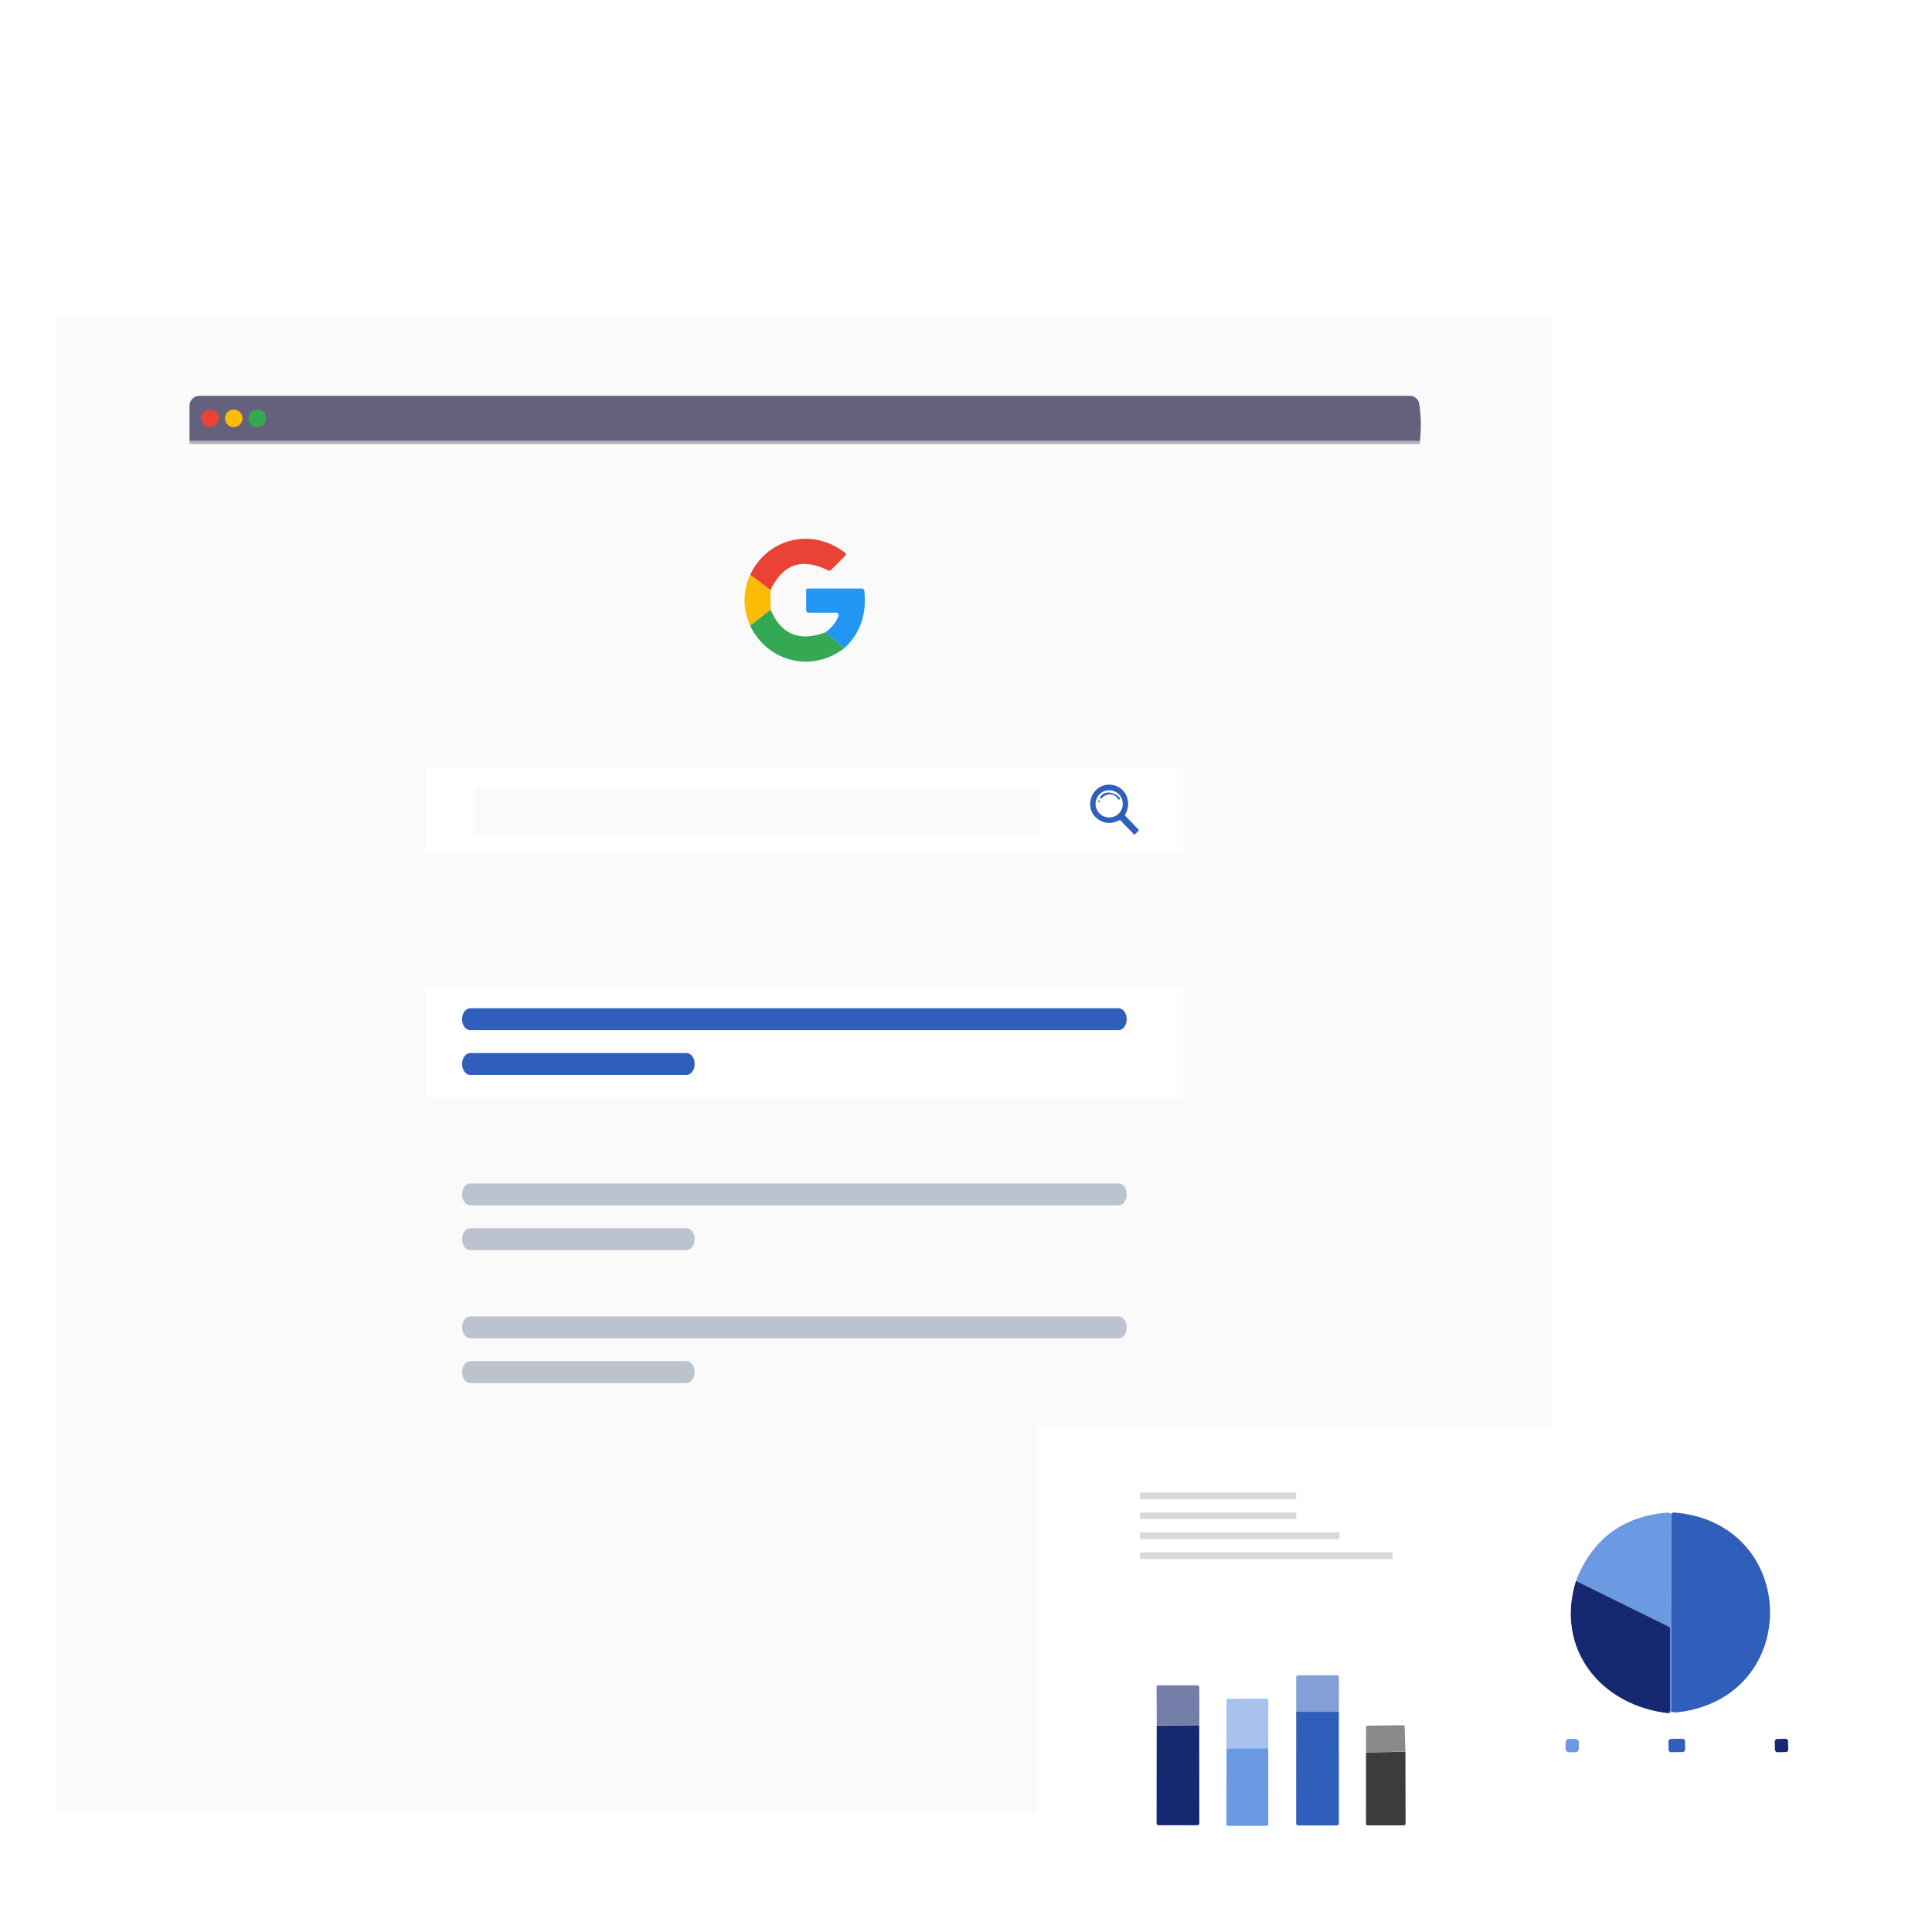 <svg width="256" height="256" viewBox="0 0 256 256" fill="none" xmlns="http://www.w3.org/2000/svg">
<rect width="198.167" height="198.165" transform="translate(7.5 41.878)" fill="#FAFAFA"/>
<path d="M188.156 58.391H25.117Z" fill="#CBD9E5"/>
<path d="M188.156 58.391H25.117" stroke="#B0AEBC" stroke-width="0.881"/>
<path d="M28.993 55.422C28.993 55.114 28.871 54.818 28.653 54.6C28.435 54.382 28.139 54.26 27.831 54.26C27.522 54.26 27.227 54.382 27.009 54.6C26.791 54.818 26.668 55.114 26.668 55.422C26.668 55.731 26.791 56.026 27.009 56.244C27.227 56.462 27.522 56.585 27.831 56.585C28.139 56.585 28.435 56.462 28.653 56.244C28.871 56.026 28.993 55.731 28.993 55.422Z" fill="#CBD9E5" stroke="#A85259" stroke-width="0.881"/>
<path d="M32.112 55.431C32.112 55.125 31.991 54.832 31.774 54.615C31.558 54.399 31.265 54.277 30.959 54.277C30.652 54.277 30.359 54.399 30.143 54.615C29.926 54.832 29.805 55.125 29.805 55.431C29.805 55.737 29.926 56.031 30.143 56.247C30.359 56.463 30.652 56.585 30.959 56.585C31.265 56.585 31.558 56.463 31.774 56.247C31.991 56.031 32.112 55.737 32.112 55.431Z" fill="#CBD9E5" stroke="#B08F41" stroke-width="0.881"/>
<path d="M35.252 55.432C35.252 55.122 35.129 54.825 34.91 54.606C34.691 54.388 34.395 54.265 34.085 54.265C33.775 54.265 33.479 54.388 33.26 54.606C33.041 54.825 32.918 55.122 32.918 55.432C32.918 55.741 33.041 56.038 33.26 56.257C33.479 56.476 33.775 56.599 34.085 56.599C34.395 56.599 34.691 56.476 34.91 56.257C35.129 56.038 35.252 55.741 35.252 55.432Z" fill="#CBD9E5" stroke="#4D8568" stroke-width="0.881"/>
<path d="M99.658 80.783L99.641 78.202Z" fill="#CBD9E5"/>
<path d="M99.658 80.783L99.641 78.202" stroke="#FBDB80" stroke-width="0.881"/>
<path d="M175.305 203.623C175.542 203.626 175.644 203.548 175.609 203.39Z" fill="#CBD9E5"/>
<path d="M175.305 203.623C175.542 203.626 175.644 203.548 175.609 203.39" stroke="#B2F5D4" stroke-width="0.881"/>
<path d="M188.152 58.391H25.113V53.754C25.113 53.407 25.251 53.075 25.496 52.829C25.742 52.584 26.074 52.446 26.421 52.446H186.822C187.117 52.447 187.403 52.552 187.628 52.743C187.853 52.934 188.003 53.199 188.051 53.49C188.303 55.046 188.337 56.68 188.152 58.391ZM28.988 55.423C28.988 55.115 28.866 54.819 28.648 54.601C28.43 54.383 28.134 54.261 27.826 54.261C27.518 54.261 27.222 54.383 27.004 54.601C26.786 54.819 26.663 55.115 26.663 55.423C26.663 55.731 26.786 56.027 27.004 56.245C27.222 56.463 27.518 56.586 27.826 56.586C28.134 56.586 28.43 56.463 28.648 56.245C28.866 56.027 28.988 55.731 28.988 55.423ZM32.111 55.432C32.111 55.126 31.989 54.833 31.773 54.616C31.556 54.4 31.263 54.278 30.957 54.278C30.651 54.278 30.358 54.4 30.141 54.616C29.925 54.833 29.803 55.126 29.803 55.432C29.803 55.738 29.925 56.031 30.141 56.248C30.358 56.464 30.651 56.586 30.957 56.586C31.263 56.586 31.556 56.464 31.773 56.248C31.989 56.031 32.111 55.738 32.111 55.432ZM35.246 55.432C35.246 55.123 35.123 54.826 34.904 54.607C34.686 54.388 34.389 54.265 34.079 54.265C33.77 54.265 33.473 54.388 33.254 54.607C33.035 54.826 32.912 55.123 32.912 55.432C32.912 55.742 33.035 56.038 33.254 56.257C33.473 56.476 33.77 56.599 34.079 56.599C34.389 56.599 34.686 56.476 34.904 56.257C35.123 56.038 35.246 55.742 35.246 55.432Z" fill="#65617D"/>
<path d="M27.842 56.586C28.484 56.586 29.005 56.065 29.005 55.423C29.005 54.781 28.484 54.261 27.842 54.261C27.2 54.261 26.68 54.781 26.68 55.423C26.68 56.065 27.2 56.586 27.842 56.586Z" fill="#EA4335"/>
<path d="M30.97 56.586C31.607 56.586 32.124 56.069 32.124 55.432C32.124 54.795 31.607 54.278 30.97 54.278C30.333 54.278 29.816 54.795 29.816 55.432C29.816 56.069 30.333 56.586 30.97 56.586Z" fill="#FBBC05"/>
<path d="M34.093 56.6C34.737 56.6 35.26 56.077 35.26 55.433C35.26 54.788 34.737 54.266 34.093 54.266C33.448 54.266 32.926 54.788 32.926 55.433C32.926 56.077 33.448 56.6 34.093 56.6Z" fill="#34A853"/>
<path d="M102.089 78.204L99.398 76.151C101.728 71.25 107.699 69.863 112.006 73.272C112.138 73.374 112.146 73.486 112.028 73.606L110.104 75.531C109.998 75.633 109.879 75.652 109.747 75.588C106.274 73.853 103.721 74.725 102.089 78.204Z" fill="#EA4335"/>
<path d="M99.4 76.151L102.091 78.204L102.108 80.784L99.395 82.907C98.403 80.646 98.405 78.394 99.4 76.151Z" fill="#FBBC05"/>
<path d="M111.902 85.866L109.33 83.81C110.135 83.267 110.725 82.545 111.101 81.643C111.122 81.593 111.13 81.537 111.124 81.483C111.119 81.428 111.1 81.376 111.07 81.33C111.039 81.284 110.998 81.247 110.95 81.221C110.901 81.195 110.847 81.181 110.792 81.181L107.164 81.185C106.935 81.185 106.82 81.069 106.82 80.838V78.209C106.82 78.062 106.894 77.988 107.04 77.988H114.197C114.278 77.988 114.357 78.018 114.418 78.074C114.479 78.129 114.518 78.205 114.527 78.288C114.859 81.394 113.984 83.92 111.902 85.866Z" fill="#2196F3"/>
<path d="M102.107 80.784C103.502 84.061 105.909 85.069 109.329 83.809L111.901 85.866C107.594 89.213 101.72 87.729 99.394 82.907L102.107 80.784Z" fill="#34A853"/>
<g filter="url(#filter0_d_1170_386)">
<rect width="100.405" height="11.009" transform="translate(56.383 100.887)" fill="white"/>
<path d="M148.309 107.811C147.391 108.281 146.529 108.284 145.725 107.82C143.344 106.449 144.569 102.85 147.229 103.101C149.149 103.282 150.077 105.44 149.088 107.047C149.051 107.108 149.057 107.164 149.106 107.214L150.848 109.031C150.873 109.057 150.887 109.092 150.886 109.128C150.886 109.164 150.872 109.198 150.846 109.224L150.412 109.658C150.4 109.669 150.386 109.679 150.37 109.685C150.355 109.691 150.338 109.695 150.321 109.694C150.305 109.694 150.288 109.691 150.273 109.684C150.257 109.677 150.243 109.668 150.232 109.656L148.483 107.838C148.433 107.785 148.375 107.776 148.309 107.811ZM148.777 105.634C148.777 105.156 148.587 104.697 148.249 104.359C147.91 104.021 147.452 103.831 146.973 103.831C146.495 103.831 146.036 104.021 145.698 104.359C145.36 104.697 145.17 105.156 145.17 105.634C145.17 106.113 145.36 106.571 145.698 106.91C146.036 107.248 146.495 107.438 146.973 107.438C147.452 107.438 147.91 107.248 148.249 106.91C148.587 106.571 148.777 106.113 148.777 105.634Z" fill="#2F5FBB"/>
<path d="M145.754 104.819C146.281 103.713 147.718 104.098 148.386 104.845C148.446 104.911 148.427 104.98 148.329 105.051C148.317 105.06 148.303 105.066 148.289 105.069C148.275 105.072 148.26 105.073 148.246 105.07C148.231 105.068 148.217 105.062 148.205 105.054C148.193 105.046 148.182 105.036 148.174 105.023C147.691 104.317 147.055 104.181 146.268 104.617C146.196 104.657 146.141 104.712 146.101 104.782C146.048 104.878 145.959 104.93 145.833 104.936C145.819 104.937 145.805 104.934 145.792 104.927C145.779 104.921 145.768 104.911 145.76 104.899C145.752 104.888 145.747 104.874 145.746 104.86C145.745 104.846 145.748 104.832 145.754 104.819Z" fill="#2F5FBB"/>
<path d="M145.531 105.369C145.531 105.218 145.576 105.154 145.664 105.175C145.686 105.18 145.706 105.191 145.721 105.207C145.736 105.224 145.746 105.244 145.749 105.266C145.753 105.288 145.75 105.311 145.74 105.331C145.73 105.351 145.715 105.368 145.696 105.379L145.622 105.423C145.613 105.428 145.603 105.43 145.592 105.43C145.581 105.43 145.571 105.427 145.562 105.422C145.552 105.416 145.545 105.409 145.539 105.399C145.534 105.39 145.531 105.38 145.531 105.369Z" fill="#2F5FBB"/>
<rect x="62.984" y="103.529" width="74.863" height="6.165" fill="#FAFAFA"/>
</g>
<g filter="url(#filter1_d_1170_386)">
<rect width="100.405" height="14.532" transform="translate(56.383 129.951)" fill="white"/>
<path d="M148.2 132.717H62.319C61.715 132.717 61.227 133.362 61.227 134.158V134.182C61.227 134.978 61.715 135.623 62.319 135.623H148.2C148.803 135.623 149.292 134.978 149.292 134.182V134.158C149.292 133.362 148.803 132.717 148.2 132.717Z" fill="#2F5FBB"/>
<path d="M90.96 138.647H62.318C61.718 138.647 61.23 139.29 61.23 140.083V140.118C61.23 140.911 61.718 141.554 62.318 141.554H90.96C91.561 141.554 92.048 140.911 92.048 140.118V140.083C92.048 139.29 91.561 138.647 90.96 138.647Z" fill="#2F5FBB"/>
</g>
<path d="M148.2 156.813H62.319C61.715 156.813 61.227 157.459 61.227 158.255V158.278C61.227 159.074 61.715 159.72 62.319 159.72H148.2C148.803 159.72 149.292 159.074 149.292 158.278V158.255C149.292 157.459 148.803 156.813 148.2 156.813Z" fill="#BCC3CF"/>
<path d="M90.96 162.744H62.318C61.718 162.744 61.23 163.387 61.23 164.18V164.215C61.23 165.008 61.718 165.651 62.318 165.651H90.96C91.561 165.651 92.048 165.008 92.048 164.215V164.18C92.048 163.387 91.561 162.744 90.96 162.744Z" fill="#BCC3CF"/>
<path d="M148.2 174.429H62.319C61.715 174.429 61.227 175.074 61.227 175.87V175.894C61.227 176.69 61.715 177.335 62.319 177.335H148.2C148.803 177.335 149.292 176.69 149.292 175.894V175.87C149.292 175.074 148.803 174.429 148.2 174.429Z" fill="#BCC3CF"/>
<path d="M90.96 180.359H62.318C61.718 180.359 61.23 181.002 61.23 181.795V181.83C61.23 182.623 61.718 183.266 62.318 183.266H90.96C91.561 183.266 92.048 182.623 92.048 181.83V181.795C92.048 181.002 91.561 180.359 90.96 180.359Z" fill="#BCC3CF"/>
<g filter="url(#filter2_d_1170_386)">
<rect x="137.406" y="187.2" width="110.093" height="69.137" fill="white"/>
</g>
<path opacity="0.6" d="M177.405 227.199L171.759 227.194L171.746 222.28C171.746 222.086 171.843 221.989 172.037 221.989H177.127C177.321 221.989 177.418 222.086 177.418 222.28L177.405 227.199Z" fill="#2F5FBB"/>
<path opacity="0.6" d="M158.921 228.547L153.28 228.577L153.254 223.513C153.254 223.378 153.321 223.311 153.456 223.311H158.644C158.716 223.311 158.786 223.339 158.837 223.391C158.888 223.442 158.917 223.511 158.917 223.584L158.921 228.547Z" fill="#162870"/>
<path opacity="0.6" d="M168.049 231.757L162.522 231.797L162.5 225.376C162.5 225.191 162.592 225.099 162.777 225.099L167.771 225.072C167.962 225.069 168.057 225.163 168.057 225.354L168.049 231.757Z" fill="#6C9AE2"/>
<path d="M171.755 226.833L177.401 226.837L177.409 241.585C177.409 241.785 177.311 241.885 177.114 241.885H172.041C171.842 241.885 171.743 241.785 171.746 241.585L171.755 226.833Z" fill="#2F5FBB"/>
<path d="M158.908 228.595L158.917 241.559C158.917 241.756 158.819 241.854 158.622 241.854H153.549C153.352 241.854 153.254 241.756 153.254 241.559L153.267 228.626L158.908 228.595Z" fill="#162870"/>
<path opacity="0.6" d="M186.218 232.096L181 232.193L181.009 228.938C181.009 228.753 181.101 228.661 181.286 228.661L185.888 228.595C185.949 228.594 186.008 228.616 186.053 228.658C186.097 228.7 186.124 228.758 186.126 228.819L186.218 232.096Z" fill="#3C3C3C"/>
<path d="M162.522 231.717L168.049 231.678L168.057 241.643C168.057 241.84 167.959 241.938 167.762 241.938H162.795C162.598 241.938 162.5 241.84 162.5 241.643L162.522 231.717Z" fill="#6C9AE2"/>
<path d="M186.223 232.118L186.249 241.577C186.249 241.774 186.151 241.872 185.954 241.872H181.22C181.162 241.872 181.106 241.849 181.064 241.808C181.023 241.766 181 241.71 181 241.652L181.004 232.215L186.223 232.118Z" fill="#3C3C3C"/>
<path d="M221.441 200.589L221.428 226.782C221.463 226.941 221.362 227.018 221.124 227.015C221.107 226.942 221.13 226.873 221.195 226.809C221.271 226.738 221.309 226.65 221.309 226.544V215.883C221.309 215.716 221.234 215.595 221.085 215.522L208.82 209.476C210.969 203.954 214.984 200.94 220.864 200.435C221.076 200.417 221.268 200.469 221.441 200.589Z" fill="#6C9AE2"/>
<path d="M221.43 226.782L221.443 200.589L221.584 200.483C221.654 200.431 221.732 200.407 221.817 200.413C238.432 201.743 238.93 224.814 222.407 226.879C222.052 226.923 221.726 226.891 221.43 226.782Z" fill="#2F5FBB"/>
<path d="M208.823 209.476L221.087 215.522C221.237 215.595 221.311 215.716 221.311 215.883V226.544C221.311 226.65 221.273 226.738 221.197 226.808C221.132 226.873 221.109 226.942 221.127 227.015C212.108 226.025 206.026 218.468 208.823 209.476Z" fill="#162870"/>
<path d="M208.768 230.424L207.923 230.405C207.67 230.399 207.46 230.6 207.454 230.852L207.435 231.698C207.43 231.951 207.63 232.16 207.883 232.166L208.728 232.185C208.981 232.191 209.191 231.991 209.196 231.738L209.215 230.892C209.221 230.639 209.021 230.43 208.768 230.424Z" fill="#6C9AE2"/>
<path d="M222.92 230.394L221.423 230.417C221.228 230.42 221.073 230.581 221.076 230.775L221.092 231.832C221.096 232.026 221.256 232.182 221.45 232.179L222.947 232.155C223.142 232.152 223.297 231.992 223.294 231.797L223.277 230.741C223.274 230.546 223.114 230.391 222.92 230.394Z" fill="#2F5FBB"/>
<path d="M236.587 230.394L235.495 230.419C235.31 230.423 235.164 230.577 235.168 230.761L235.193 231.853C235.197 232.038 235.35 232.184 235.535 232.18L236.627 232.155C236.811 232.151 236.958 231.998 236.954 231.813L236.929 230.721C236.925 230.537 236.771 230.39 236.587 230.394Z" fill="#162870"/>
<rect x="151.059" y="197.769" width="20.697" height="0.881" fill="#D9D9D9"/>
<rect x="151.059" y="200.411" width="20.697" height="0.881" fill="#D9D9D9"/>
<rect x="151.059" y="203.054" width="26.422" height="0.881" fill="#D9D9D9"/>
<rect x="151.059" y="205.695" width="33.468" height="0.881" fill="#D9D9D9"/>
<defs>
<filter id="filter0_d_1170_386" x="55.502" y="100.887" width="102.168" height="12.77" filterUnits="userSpaceOnUse" color-interpolation-filters="sRGB">
<feFlood flood-opacity="0" result="BackgroundImageFix"/>
<feColorMatrix in="SourceAlpha" type="matrix" values="0 0 0 0 0 0 0 0 0 0 0 0 0 0 0 0 0 0 127 0" result="hardAlpha"/>
<feOffset dy="0.881"/>
<feGaussianBlur stdDeviation="0.44"/>
<feComposite in2="hardAlpha" operator="out"/>
<feColorMatrix type="matrix" values="0 0 0 0 0 0 0 0 0 0 0 0 0 0 0 0 0 0 0.25 0"/>
<feBlend mode="normal" in2="BackgroundImageFix" result="effect1_dropShadow_1170_386"/>
<feBlend mode="normal" in="SourceGraphic" in2="effect1_dropShadow_1170_386" result="shape"/>
</filter>
<filter id="filter1_d_1170_386" x="55.502" y="129.951" width="102.168" height="16.294" filterUnits="userSpaceOnUse" color-interpolation-filters="sRGB">
<feFlood flood-opacity="0" result="BackgroundImageFix"/>
<feColorMatrix in="SourceAlpha" type="matrix" values="0 0 0 0 0 0 0 0 0 0 0 0 0 0 0 0 0 0 127 0" result="hardAlpha"/>
<feOffset dy="0.881"/>
<feGaussianBlur stdDeviation="0.44"/>
<feComposite in2="hardAlpha" operator="out"/>
<feColorMatrix type="matrix" values="0 0 0 0 0 0 0 0 0 0 0 0 0 0 0 0 0 0 0.25 0"/>
<feBlend mode="normal" in2="BackgroundImageFix" result="effect1_dropShadow_1170_386"/>
<feBlend mode="normal" in="SourceGraphic" in2="effect1_dropShadow_1170_386" result="shape"/>
</filter>
<filter id="filter2_d_1170_386" x="135.645" y="187.2" width="113.617" height="72.661" filterUnits="userSpaceOnUse" color-interpolation-filters="sRGB">
<feFlood flood-opacity="0" result="BackgroundImageFix"/>
<feColorMatrix in="SourceAlpha" type="matrix" values="0 0 0 0 0 0 0 0 0 0 0 0 0 0 0 0 0 0 127 0" result="hardAlpha"/>
<feOffset dy="1.761"/>
<feGaussianBlur stdDeviation="0.881"/>
<feComposite in2="hardAlpha" operator="out"/>
<feColorMatrix type="matrix" values="0 0 0 0 0 0 0 0 0 0 0 0 0 0 0 0 0 0 0.25 0"/>
<feBlend mode="normal" in2="BackgroundImageFix" result="effect1_dropShadow_1170_386"/>
<feBlend mode="normal" in="SourceGraphic" in2="effect1_dropShadow_1170_386" result="shape"/>
</filter>
</defs>
</svg>
